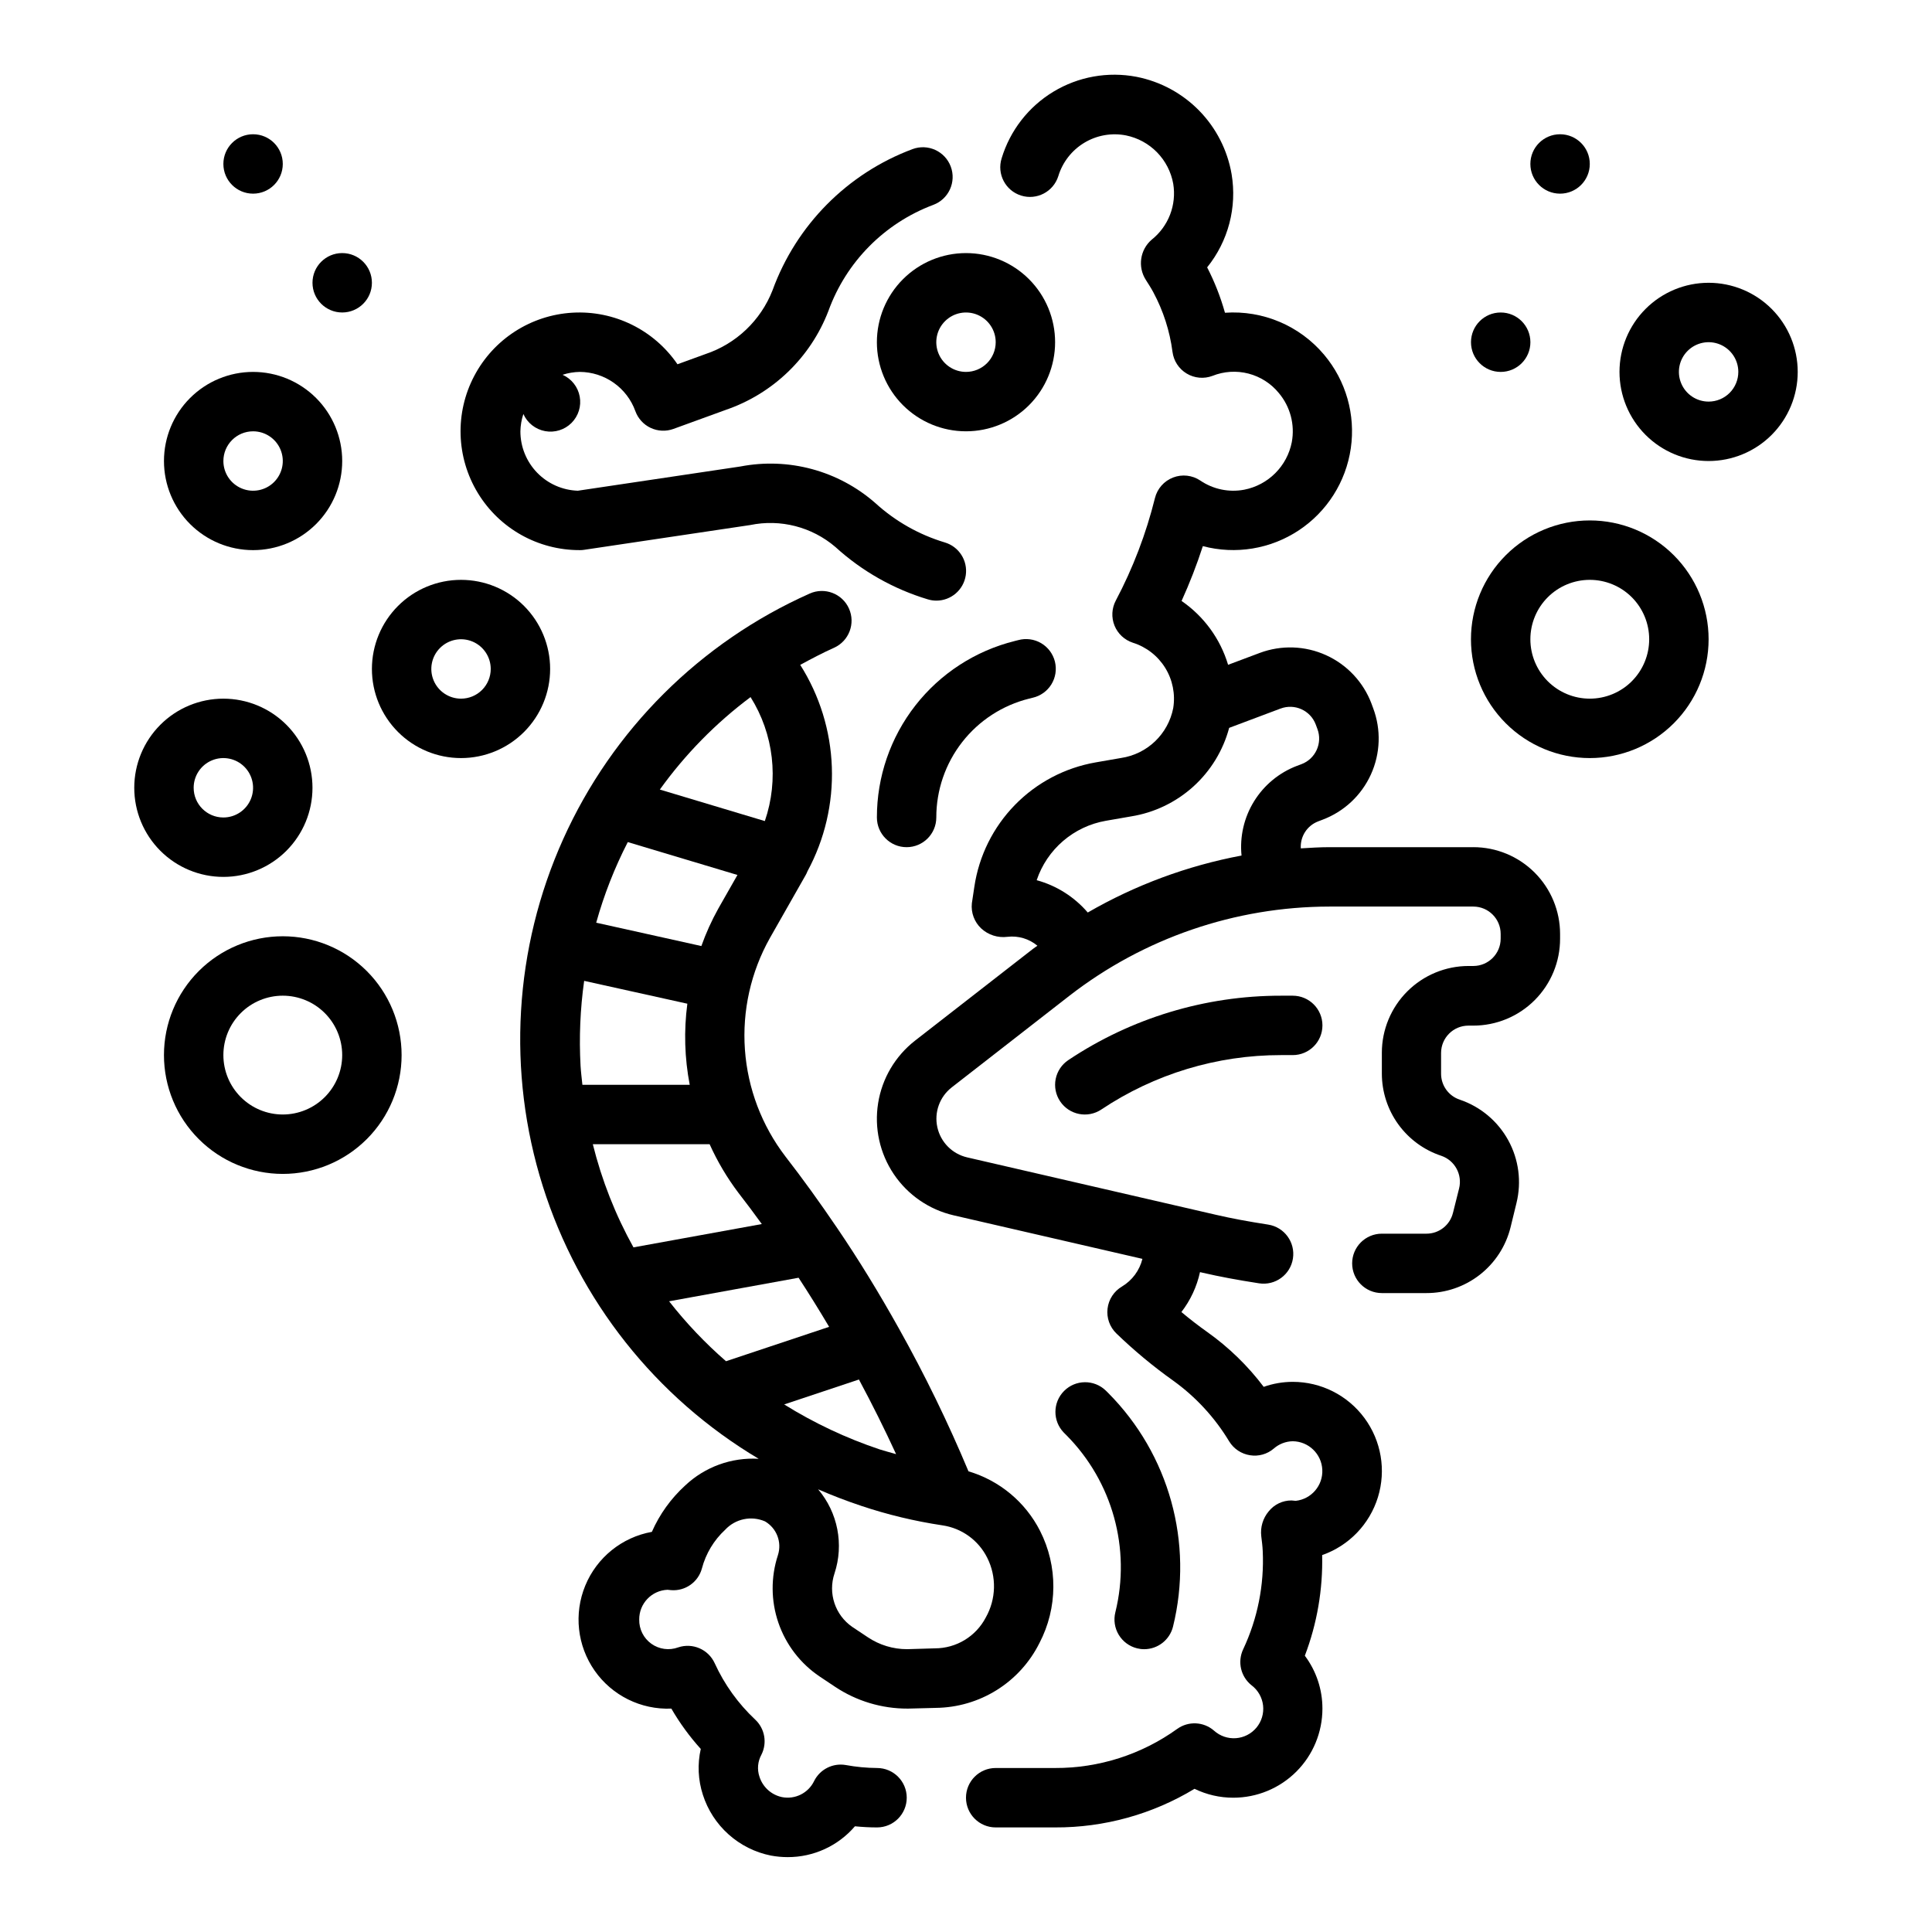 <?xml version="1.0" encoding="UTF-8"?>
<!-- Uploaded to: SVG Find, www.svgrepo.com, Generator: SVG Find Mixer Tools -->
<svg fill="#000000" width="800px" height="800px" version="1.1" viewBox="144 144 512 512" xmlns="http://www.w3.org/2000/svg">
 <g>
  <path d="m419.46 579.43c4.859-9.297 4.922-20.371 0.168-29.727-3.887-7.644-10.75-13.355-18.973-15.789-5.402-12.914-11.531-25.508-18.367-37.723-5.422-9.707-10.777-18.43-16.383-26.68-4.723-6.965-9.219-13.188-13.746-19.012h0.004c-6.277-8.188-10.016-18.035-10.75-28.328-0.738-10.289 1.562-20.57 6.609-29.57l9.461-16.641c0.195-0.34 0.363-0.695 0.504-1.062 4.57-8.465 6.801-17.996 6.461-27.613-0.336-9.613-3.231-18.965-8.379-27.09 2.906-1.574 5.871-3.148 8.957-4.527 3.969-1.781 5.738-6.441 3.957-10.41-1.785-3.965-6.445-5.738-10.414-3.953-29.016 12.922-52.258 36.074-65.301 65.035-13.043 28.961-14.973 61.711-5.422 92.004 9.555 30.293 29.918 56.012 57.215 72.254-7.199-0.43-14.254 2.137-19.496 7.086-3.762 3.434-6.762 7.613-8.812 12.273-7.926 1.426-14.578 6.793-17.648 14.242-3.07 7.445-2.133 15.941 2.484 22.543 4.617 6.598 12.281 10.387 20.328 10.055 2.219 3.824 4.828 7.41 7.797 10.688-0.914 4.027-0.719 8.227 0.559 12.156 1.293 4.043 3.644 7.668 6.812 10.496 3.164 2.832 7.027 4.766 11.191 5.602 1.477 0.277 2.981 0.418 4.484 0.418 6.848 0.012 13.352-2.977 17.809-8.172 1.992 0.195 3.938 0.301 5.856 0.301 4.348 0 7.871-3.527 7.871-7.875 0-4.348-3.523-7.871-7.871-7.871-2.773-0.02-5.539-0.285-8.266-0.785-3.43-0.605-6.852 1.117-8.406 4.234-1.547 3.219-5.086 4.969-8.582 4.25-2.797-0.613-5.051-2.676-5.91-5.41-0.645-1.922-0.457-4.027 0.52-5.809 1.582-3.121 0.914-6.91-1.637-9.305-4.523-4.238-8.172-9.32-10.746-14.957-1.676-3.66-5.844-5.465-9.66-4.188-2.387 0.879-5.055 0.52-7.125-0.961-2.07-1.48-3.269-3.887-3.211-6.43-0.027-4.215 3.285-7.695 7.496-7.871 0.172 0 0.789 0.094 0.992 0.102h-0.004c3.746 0.277 7.16-2.144 8.133-5.769 1.039-3.93 3.176-7.477 6.156-10.234 2.691-2.906 6.922-3.801 10.559-2.227 3.106 1.809 4.531 5.535 3.422 8.957-1.902 5.824-1.859 12.113 0.129 17.91 1.988 5.797 5.812 10.785 10.891 14.215l4.117 2.746c5.691 3.797 12.387 5.809 19.227 5.789h0.164l7.305-0.188v-0.004c5.719-0.055 11.309-1.688 16.156-4.719 4.848-3.031 8.766-7.344 11.316-12.457zm-98.141-90.574 34.312-6.242c2.719 4.156 5.414 8.492 8.094 13.012l-27.332 9.117 0.004-0.004c-5.519-4.801-10.57-10.121-15.078-15.883zm24.57-20.469-34.016 6.18c-4.777-8.598-8.398-17.793-10.77-27.34h30.953c2.066 4.586 4.641 8.93 7.676 12.941 2.047 2.629 4.098 5.367 6.156 8.219zm-11.539-83.586c-1.766 3.176-3.266 6.488-4.481 9.91l-27.867-6.188c2.059-7.387 4.863-14.543 8.367-21.363l29.062 8.715zm-8.195 25.191c-0.945 7.152-0.734 14.406 0.629 21.492h-28.441c-0.172-1.668-0.387-3.32-0.488-5.016-0.414-7.523-0.094-15.07 0.953-22.531zm16.742-81.27c6.168 9.82 7.562 21.902 3.793 32.871l-27.828-8.352h0.004c6.715-9.344 14.816-17.605 24.031-24.496zm8.918 187.47 19.812-6.606c3.555 6.629 6.836 13.219 9.848 19.773-1.449-0.426-2.914-0.789-4.344-1.25-8.875-2.973-17.371-6.973-25.316-11.918zm53.426 56.457h0.004c-1.285 2.469-3.223 4.535-5.602 5.977-2.379 1.441-5.109 2.203-7.891 2.203l-7.305 0.219h-0.082c-3.691 0-7.297-1.098-10.367-3.148l-4.125-2.746c-4.559-3.141-6.484-8.922-4.723-14.172 2.535-7.68 0.891-16.129-4.336-22.301 3.672 1.605 7.457 3.059 11.352 4.359v0.004c7.027 2.356 14.25 4.09 21.586 5.188 5.129 0.75 9.566 3.961 11.879 8.602 2.516 5.008 2.367 10.938-0.387 15.816z"/>
  <path d="m297.66 289.79c0.387 0.004 0.773-0.023 1.156-0.086l43.98-6.559c8.02-1.664 16.359 0.48 22.586 5.805 7.016 6.398 15.383 11.141 24.48 13.879 0.73 0.223 1.492 0.34 2.258 0.344 3.918 0.016 7.25-2.856 7.82-6.731 0.566-3.875-1.801-7.578-5.559-8.691-6.832-2.051-13.113-5.609-18.383-10.414-9.781-8.594-22.984-12.18-35.77-9.715l-43.098 6.426c-4.086-0.137-7.957-1.855-10.797-4.793-2.836-2.938-4.426-6.867-4.422-10.953 0.031-1.559 0.297-3.106 0.789-4.59 1.051 2.371 3.203 4.07 5.754 4.543 2.551 0.473 5.172-0.34 7.004-2.172 1.832-1.836 2.648-4.453 2.172-7.004-0.473-2.551-2.172-4.703-4.539-5.758 1.473-0.48 3.012-0.738 4.566-0.762 3.219 0.016 6.359 1.023 8.992 2.883 2.633 1.855 4.633 4.477 5.727 7.508 0.711 1.965 2.172 3.566 4.062 4.449 1.891 0.887 4.059 0.984 6.023 0.273l13.879-5.047h-0.004c12.5-4.277 22.461-13.879 27.199-26.211 4.699-12.996 14.859-23.273 27.797-28.121 4.078-1.52 6.152-6.062 4.633-10.141-1.523-4.082-6.062-6.156-10.145-4.633-17.258 6.449-30.824 20.141-37.109 37.461-3.133 7.969-9.637 14.145-17.758 16.855l-7.414 2.699c-6.234-9.121-16.789-14.309-27.82-13.668-11.027 0.637-20.914 7.008-26.051 16.789-5.141 9.777-4.777 21.531 0.953 30.977 5.727 9.445 15.988 15.195 27.035 15.156z"/>
  <path d="m400 211.07c-6.266 0-12.273 2.488-16.699 6.918-4.43 4.426-6.918 10.434-6.918 16.699 0 6.262 2.488 12.27 6.918 16.699 4.426 4.426 10.434 6.914 16.699 6.914 6.262 0 12.27-2.488 16.699-6.914 4.426-4.43 6.914-10.438 6.914-16.699 0-6.266-2.488-12.273-6.914-16.699-4.43-4.43-10.438-6.918-16.699-6.918zm0 31.488c-3.184 0-6.055-1.918-7.273-4.859-1.219-2.941-0.547-6.328 1.707-8.578 2.25-2.254 5.637-2.926 8.578-1.707 2.941 1.219 4.859 4.09 4.859 7.273 0 2.086-0.828 4.09-2.305 5.566-1.477 1.477-3.481 2.305-5.566 2.305z"/>
  <path d="m534.45 368.51h-38.18c-2.519 0-5.031 0.164-7.543 0.316v-0.004c-0.195-3.125 1.66-6.016 4.582-7.141l1.148-0.438c5.711-2.141 10.332-6.461 12.852-12.012 2.523-5.551 2.734-11.875 0.586-17.582l-0.441-1.188h0.004c-2.156-5.699-6.481-10.312-12.031-12.828-5.551-2.519-11.867-2.734-17.578-0.602l-8.391 3.148c-2.059-6.879-6.41-12.848-12.328-16.918 2.148-4.734 4.031-9.586 5.637-14.531 8.68 2.297 17.926 0.777 25.414-4.176 7.488-4.953 12.508-12.863 13.797-21.75 1.285-8.883-1.277-17.895-7.055-24.77-6.473-7.715-16.246-11.859-26.293-11.152-1.164-4.16-2.746-8.191-4.723-12.031 5.594-6.926 7.953-15.914 6.481-24.695-1.086-6.344-4.078-12.211-8.578-16.82-4.5-4.606-10.293-7.738-16.613-8.977-7.574-1.453-15.418-0.055-22.023 3.934-6.602 3.988-11.492 10.281-13.73 17.66-1.305 4.148 1 8.57 5.148 9.871 4.148 1.305 8.566-1 9.871-5.148 1.125-3.699 3.582-6.856 6.898-8.848 3.316-1.996 7.254-2.688 11.051-1.941 3.129 0.641 5.992 2.203 8.223 4.488 2.231 2.289 3.723 5.191 4.285 8.332 0.453 2.762 0.16 5.59-0.848 8.199-1.012 2.606-2.699 4.898-4.891 6.633-3.07 2.668-3.723 7.184-1.535 10.613 0.691 1.086 1.387 2.164 1.992 3.289 2.641 4.914 4.363 10.266 5.086 15.801 0.301 2.391 1.688 4.512 3.754 5.75 2.062 1.242 4.586 1.469 6.84 0.617 3.035-1.211 6.375-1.422 9.539-0.605 3.16 0.82 5.981 2.625 8.047 5.156 3.035 3.606 4.297 8.383 3.434 13.02-0.609 3.113-2.133 5.977-4.379 8.219-2.242 2.242-5.106 3.766-8.219 4.375-4.043 0.766-8.227-0.102-11.633-2.414-2.133-1.438-4.832-1.738-7.227-0.812-2.398 0.922-4.195 2.961-4.809 5.457-2.344 9.441-5.828 18.562-10.379 27.164-1.082 2.055-1.203 4.477-0.332 6.629 0.871 2.148 2.648 3.805 4.852 4.527 3.57 1.117 6.613 3.484 8.582 6.664 1.965 3.18 2.719 6.961 2.125 10.652-0.656 3.367-2.336 6.445-4.812 8.816-2.477 2.367-5.629 3.914-9.02 4.418l-6.707 1.164c-8.141 1.414-15.633 5.356-21.406 11.27-5.773 5.91-9.539 13.492-10.758 21.668l-0.66 4.394v-0.004c-0.266 2.488 0.645 4.953 2.461 6.668 1.875 1.742 4.43 2.562 6.969 2.231 2.859-0.336 5.731 0.516 7.941 2.359-0.379 0.293-0.789 0.535-1.164 0.828l-31.242 24.309c-5.254 4.086-8.762 10.016-9.809 16.59-1.051 6.57 0.438 13.297 4.156 18.816s9.398 9.418 15.883 10.914l50.004 11.531c-0.758 3.062-2.703 5.695-5.406 7.32-2.129 1.246-3.547 3.418-3.836 5.863-0.293 2.445 0.578 4.891 2.356 6.598 4.699 4.535 9.73 8.715 15.051 12.5 5.988 4.309 11.035 9.785 14.84 16.109 1.211 1.965 3.227 3.301 5.508 3.652 2.258 0.367 4.562-0.281 6.301-1.773 1.391-1.219 3.168-1.906 5.019-1.938 4.191 0.039 7.629 3.34 7.836 7.527 0.211 4.188-2.879 7.809-7.047 8.266-0.27-0.039-0.836-0.094-1.102-0.102-2.352-0.016-4.578 1.047-6.047 2.879-1.547 1.836-2.262 4.231-1.977 6.613 0.164 1.316 0.332 2.637 0.387 3.938 0.418 8.973-1.367 17.914-5.195 26.039-1.555 3.312-0.621 7.262 2.25 9.527 1.695 1.285 2.789 3.207 3.035 5.32 0.242 2.113-0.387 4.238-1.742 5.875-1.359 1.641-3.324 2.652-5.445 2.809-2.121 0.156-4.215-0.562-5.797-1.984-2.758-2.414-6.812-2.606-9.785-0.465-9.422 6.773-20.742 10.398-32.348 10.352h-15.742c-4.348 0-7.871 3.523-7.871 7.871 0 4.348 3.523 7.875 7.871 7.875h15.742c13.027 0.055 25.812-3.488 36.953-10.234 3.203 1.559 6.719 2.367 10.281 2.359 6.262 0 12.27-2.488 16.699-6.914 4.43-4.43 6.914-10.438 6.914-16.699 0.008-5.055-1.629-9.973-4.66-14.016 3.238-8.508 4.797-17.566 4.59-26.668 7.082-2.477 12.562-8.164 14.777-15.332 2.211-7.164 0.887-14.957-3.57-20.988-4.453-6.035-11.508-9.594-19.008-9.59-2.617 0.004-5.219 0.453-7.691 1.324-4.199-5.566-9.227-10.453-14.91-14.496-2.32-1.645-4.621-3.418-6.902-5.328 2.406-3.117 4.09-6.731 4.93-10.578l0.684 0.156c4.465 1.031 9.211 1.922 14.957 2.809 4.297 0.668 8.324-2.273 8.988-6.57 0.668-4.301-2.273-8.324-6.57-8.992-5.336-0.828-9.723-1.645-13.809-2.59l-65.961-15.223c-3.949-0.918-7.019-4.019-7.894-7.981-0.875-3.957 0.605-8.066 3.801-10.559l31.223-24.309c19.699-15.273 43.91-23.578 68.84-23.617h38.18c3.996 0.004 7.238 3.246 7.242 7.242v1.262c-0.004 3.996-3.246 7.238-7.242 7.242h-1.262c-6.094 0.004-11.938 2.43-16.246 6.738-4.309 4.309-6.731 10.152-6.738 16.246v5.512c0 4.828 1.52 9.535 4.344 13.449 2.828 3.914 6.816 6.836 11.398 8.355 3.59 1.219 5.644 4.984 4.727 8.66l-1.621 6.473-0.004-0.004c-0.785 3.238-3.688 5.516-7.019 5.512h-11.824c-4.348 0-7.871 3.523-7.871 7.871s3.523 7.871 7.871 7.871h11.809c5.129 0.008 10.109-1.699 14.152-4.859 4.039-3.156 6.906-7.574 8.141-12.551l1.574-6.453v-0.004c1.383-5.617 0.609-11.547-2.172-16.621-2.785-5.07-7.367-8.914-12.848-10.766-2.961-0.98-4.961-3.75-4.961-6.871v-5.512c0.004-3.996 3.246-7.238 7.242-7.242h1.262c6.113 0.008 11.977-2.418 16.301-6.746 4.32-4.324 6.742-10.188 6.731-16.301v-1.262c-0.004-6.094-2.43-11.938-6.738-16.246-4.309-4.309-10.152-6.734-16.246-6.738zm-115.72 8.754c1.355-4.035 3.773-7.625 7-10.395 3.227-2.773 7.144-4.621 11.332-5.352l6.699-1.164c6.133-0.984 11.852-3.727 16.461-7.887 4.609-4.164 7.914-9.57 9.52-15.574l13.617-5.117v0.004c3.742-1.41 7.918 0.477 9.328 4.219l0.441 1.188c1.402 3.742-0.488 7.918-4.227 9.328l-1.18 0.441h-0.004c-4.723 1.797-8.719 5.098-11.375 9.395-2.66 4.297-3.824 9.352-3.32 14.379-14.34 2.691-28.121 7.797-40.754 15.098-3.551-4.141-8.262-7.125-13.523-8.562z"/>
  <path d="m483.48 407.87c-20.062-0.02-39.68 5.922-56.363 17.066-1.738 1.16-2.941 2.961-3.352 5.008-0.41 2.047 0.012 4.172 1.172 5.91 2.414 3.617 7.301 4.594 10.918 2.18 14.094-9.418 30.672-14.438 47.625-14.422h3.109c4.348 0 7.871-3.523 7.871-7.871 0-4.348-3.523-7.871-7.871-7.871z"/>
  <path d="m565.31 281.92c-8.352 0-16.363 3.316-22.266 9.223-5.906 5.906-9.223 13.914-9.223 22.266s3.316 16.359 9.223 22.266c5.902 5.906 13.914 9.223 22.266 9.223s16.359-3.316 22.266-9.223c5.902-5.906 9.223-13.914 9.223-22.266s-3.32-16.359-9.223-22.266c-5.906-5.906-13.914-9.223-22.266-9.223zm0 47.23c-4.176 0-8.18-1.656-11.133-4.609-2.953-2.953-4.613-6.957-4.613-11.133s1.66-8.18 4.613-11.133c2.953-2.953 6.957-4.609 11.133-4.609s8.18 1.656 11.133 4.609c2.949 2.953 4.609 6.957 4.609 11.133s-1.66 8.18-4.609 11.133c-2.953 2.953-6.957 4.609-11.133 4.609z"/>
  <path d="m218.94 392.12c-8.352 0-16.359 3.32-22.266 9.223-5.906 5.906-9.223 13.914-9.223 22.266 0 8.352 3.316 16.363 9.223 22.266 5.906 5.906 13.914 9.223 22.266 9.223 8.352 0 16.359-3.316 22.266-9.223 5.906-5.902 9.223-13.914 9.223-22.266 0-8.352-3.316-16.359-9.223-22.266-5.906-5.902-13.914-9.223-22.266-9.223zm0 47.23v0.004c-4.176 0-8.18-1.66-11.133-4.613s-4.609-6.957-4.609-11.133 1.656-8.18 4.609-11.133 6.957-4.609 11.133-4.609c4.176 0 8.18 1.656 11.133 4.609s4.613 6.957 4.613 11.133-1.66 8.18-4.613 11.133-6.957 4.613-11.133 4.613z"/>
  <path d="m226.81 352.77c0-6.262-2.488-12.27-6.914-16.699-4.43-4.43-10.438-6.918-16.699-6.918-6.266 0-12.273 2.488-16.699 6.918-4.43 4.43-6.918 10.438-6.918 16.699 0 6.266 2.488 12.27 6.918 16.699 4.426 4.43 10.434 6.918 16.699 6.918 6.262 0 12.27-2.488 16.699-6.918 4.426-4.43 6.914-10.434 6.914-16.699zm-31.488 0c0-3.184 1.918-6.055 4.859-7.273 2.945-1.219 6.328-0.543 8.582 1.707 2.25 2.254 2.922 5.637 1.707 8.578-1.219 2.941-4.09 4.859-7.273 4.859-4.348 0-7.875-3.523-7.875-7.871z"/>
  <path d="m289.79 321.28c0-6.262-2.488-12.27-6.914-16.699-4.43-4.43-10.438-6.914-16.699-6.914-6.266 0-12.273 2.484-16.699 6.914-4.43 4.43-6.918 10.438-6.918 16.699 0 6.266 2.488 12.27 6.918 16.699 4.426 4.43 10.434 6.918 16.699 6.918 6.262 0 12.27-2.488 16.699-6.918 4.426-4.43 6.914-10.434 6.914-16.699zm-23.617 7.871h0.004c-3.188 0-6.055-1.918-7.273-4.859-1.219-2.941-0.547-6.324 1.707-8.578 2.25-2.25 5.637-2.926 8.578-1.707s4.859 4.09 4.859 7.273c0 2.09-0.832 4.09-2.305 5.566-1.477 1.477-3.481 2.305-5.566 2.305z"/>
  <path d="m596.8 218.94c-6.266 0-12.273 2.488-16.699 6.918-4.43 4.43-6.918 10.434-6.918 16.699 0 6.262 2.488 12.27 6.918 16.699 4.426 4.43 10.434 6.918 16.699 6.918 6.262 0 12.27-2.488 16.699-6.918 4.426-4.43 6.914-10.438 6.914-16.699 0-6.266-2.488-12.27-6.914-16.699-4.43-4.43-10.438-6.918-16.699-6.918zm0 31.488c-3.188 0-6.055-1.918-7.273-4.859-1.219-2.941-0.547-6.328 1.707-8.578 2.25-2.25 5.637-2.926 8.578-1.707s4.859 4.09 4.859 7.273c0 2.086-0.832 4.09-2.305 5.566-1.477 1.477-3.481 2.305-5.566 2.305z"/>
  <path d="m211.07 289.79c6.262 0 12.27-2.488 16.699-6.914 4.43-4.43 6.918-10.438 6.918-16.699 0-6.266-2.488-12.273-6.918-16.699-4.43-4.43-10.438-6.918-16.699-6.918-6.266 0-12.27 2.488-16.699 6.918-4.43 4.426-6.918 10.434-6.918 16.699 0 6.262 2.488 12.27 6.918 16.699 4.43 4.426 10.434 6.914 16.699 6.914zm0-31.488c3.184 0 6.055 1.918 7.273 4.859s0.543 6.328-1.707 8.582c-2.25 2.25-5.637 2.922-8.578 1.703s-4.859-4.086-4.859-7.269c0-4.348 3.523-7.875 7.871-7.875z"/>
  <path d="m242.56 218.94c0 4.348-3.523 7.871-7.871 7.871s-7.875-3.523-7.875-7.871 3.527-7.871 7.875-7.871 7.871 3.523 7.871 7.871"/>
  <path d="m565.31 187.45c0 4.348-3.527 7.871-7.875 7.871s-7.871-3.523-7.871-7.871 3.523-7.871 7.871-7.871 7.875 3.523 7.875 7.871"/>
  <path d="m549.57 234.69c0 4.348-3.523 7.871-7.871 7.871-4.348 0-7.871-3.523-7.871-7.871s3.523-7.875 7.871-7.875c4.348 0 7.871 3.527 7.871 7.875"/>
  <path d="m218.94 187.45c0 4.348-3.523 7.871-7.871 7.871-4.348 0-7.871-3.523-7.871-7.871s3.523-7.871 7.871-7.871c4.348 0 7.871 3.523 7.871 7.871"/>
  <path d="m445.32 580.82c0.625 0.156 1.266 0.238 1.906 0.234 3.609-0.004 6.75-2.461 7.629-5.957 5.492-22.227-1.016-45.707-17.16-61.938l-0.668-0.66-0.004-0.004c-3.098-2.973-8.008-2.918-11.035 0.129-3.027 3.043-3.055 7.953-0.062 11.035l0.652 0.652c12.238 12.309 17.168 30.109 13.004 46.957-0.504 2.027-0.188 4.172 0.891 5.965 1.078 1.789 2.82 3.082 4.848 3.586z"/>
  <path d="m413.84 313.64-0.938 0.234 0.004 0.004c-10.438 2.594-19.703 8.609-26.324 17.082-6.617 8.477-10.207 18.926-10.195 29.676 0 4.348 3.523 7.875 7.871 7.875s7.871-3.527 7.871-7.875c-0.008-7.238 2.41-14.273 6.863-19.98 4.457-5.707 10.695-9.758 17.723-11.508l0.938-0.234c2.066-0.465 3.859-1.746 4.973-3.547 1.113-1.805 1.449-3.981 0.938-6.039-0.516-2.055-1.836-3.82-3.664-4.891-1.828-1.066-4.012-1.355-6.059-0.797z"/>
 </g>
</svg>